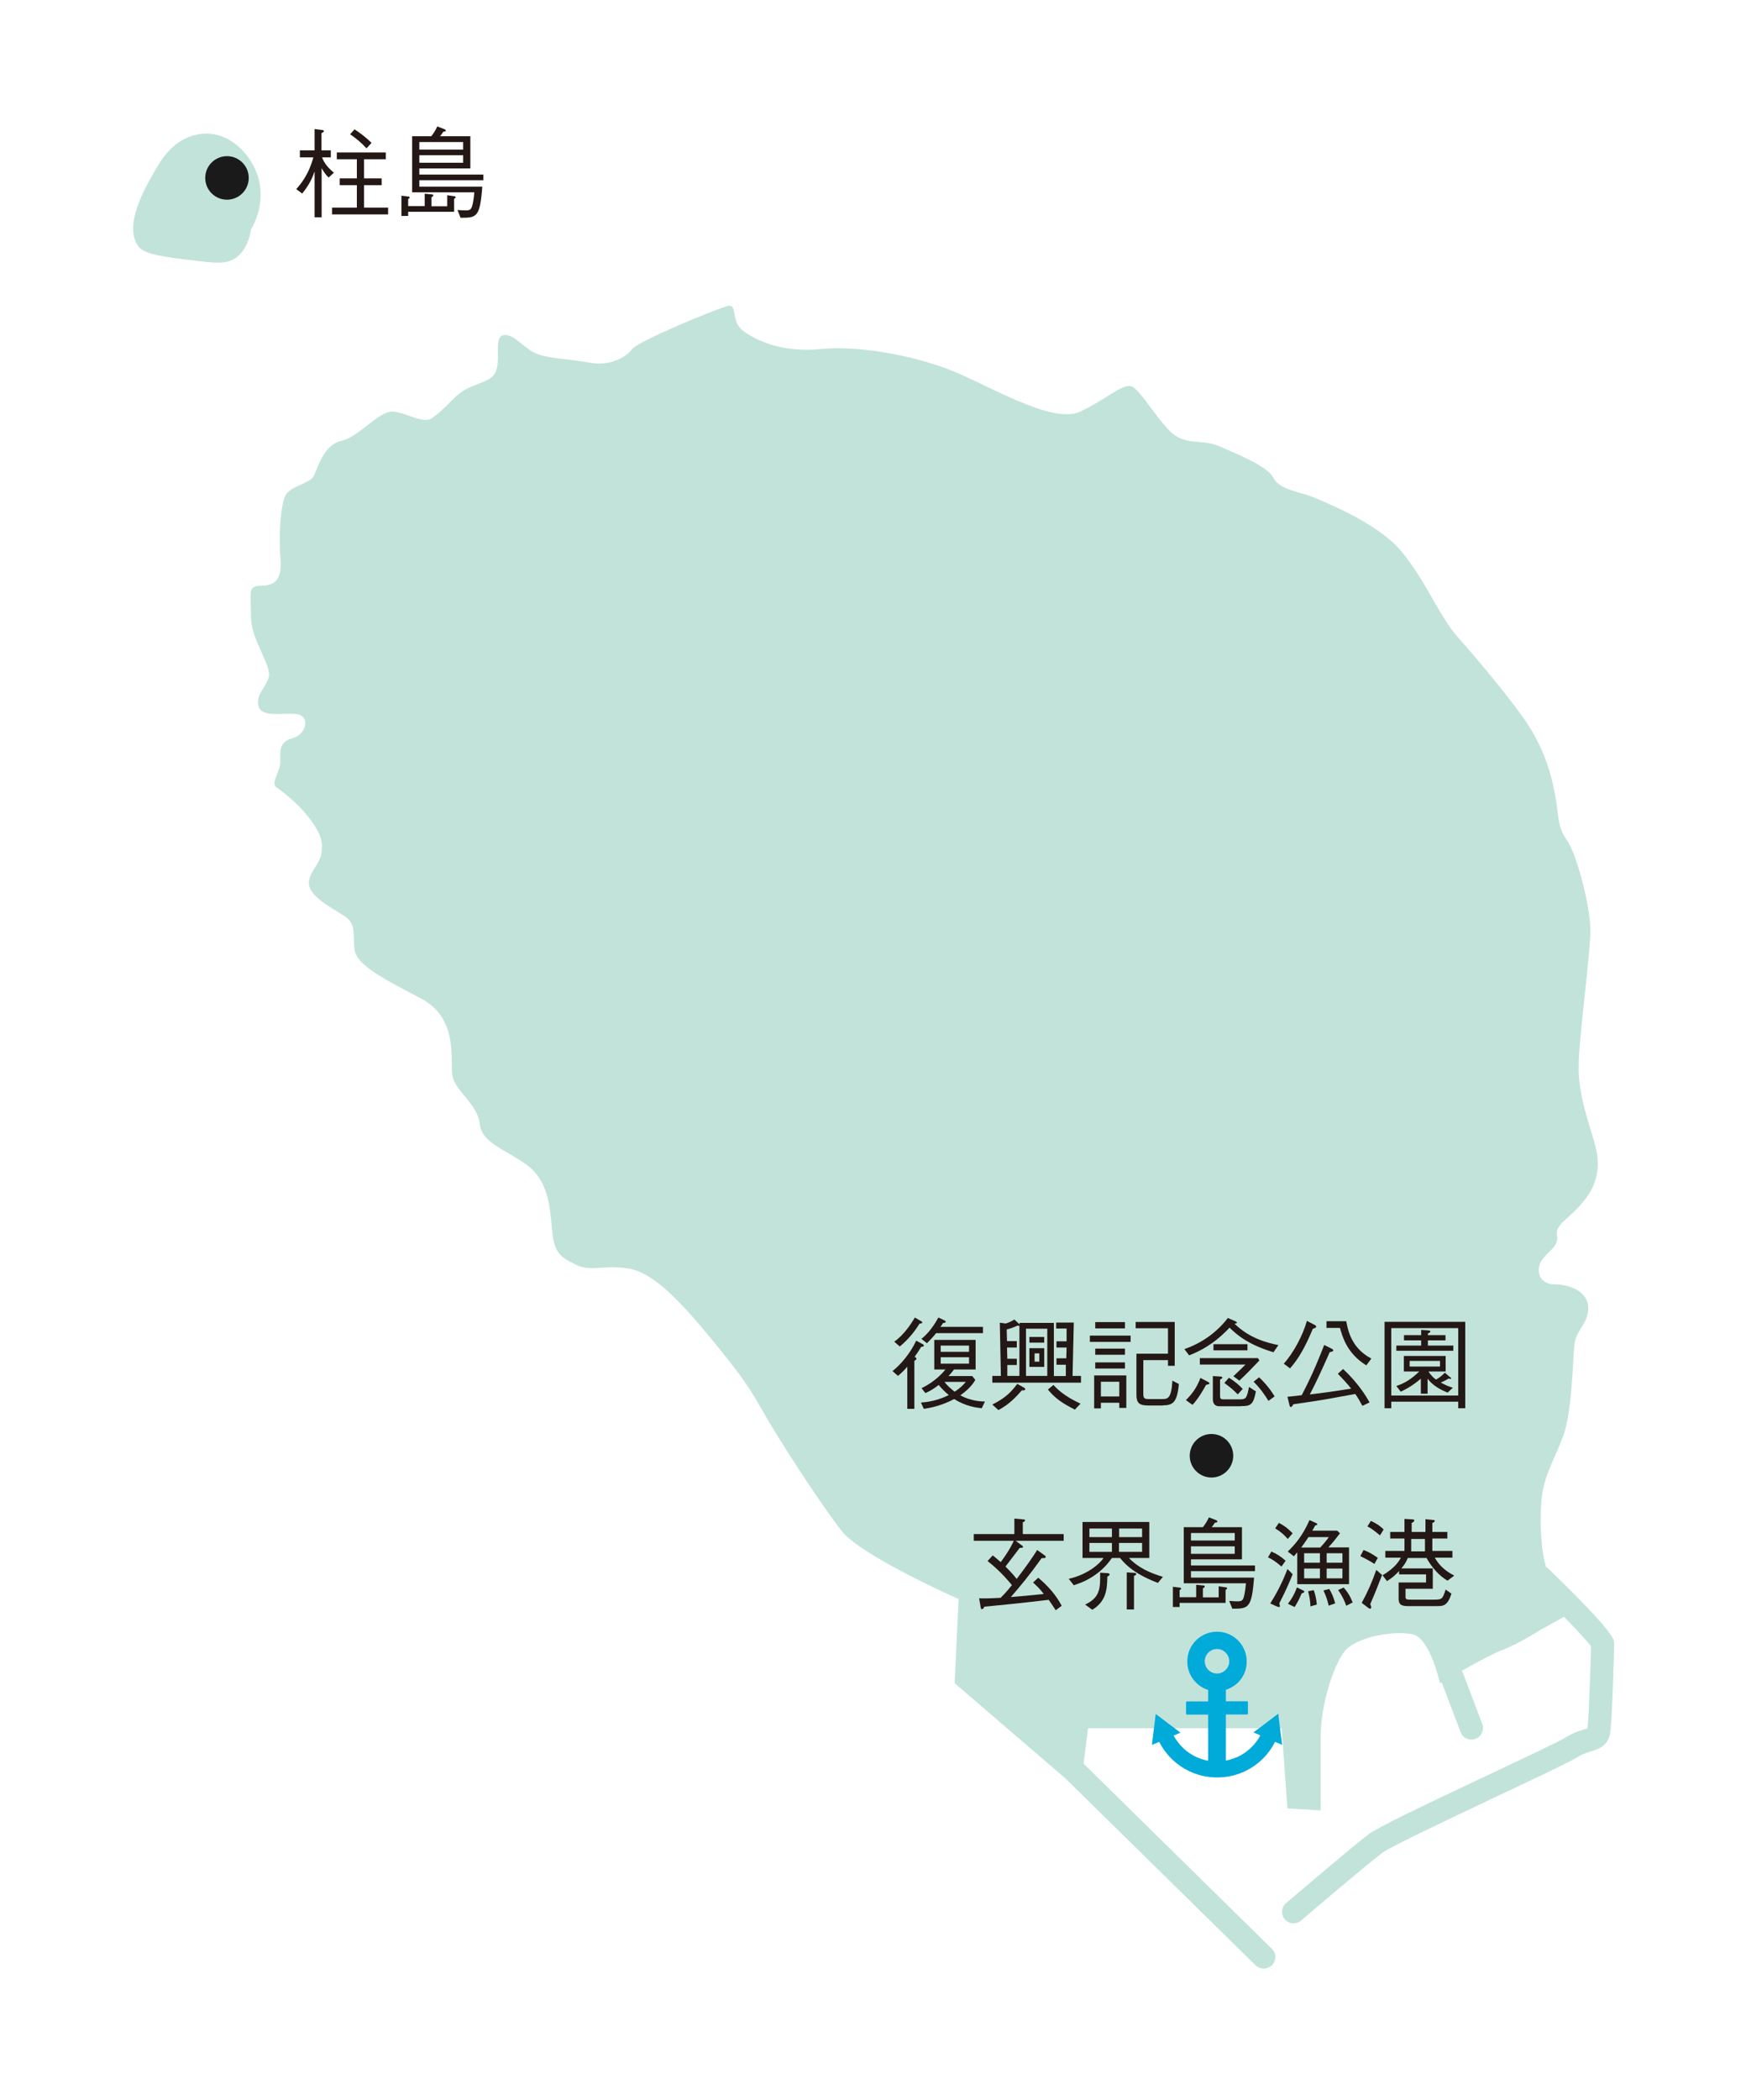 <?xml version="1.0" encoding="UTF-8"?><svg id="b" xmlns="http://www.w3.org/2000/svg" xmlns:xlink="http://www.w3.org/1999/xlink" viewBox="0 0 114 137.04"><defs><filter id="d" filterUnits="userSpaceOnUse"><feOffset dx="-1.42" dy="1.42"/><feGaussianBlur result="e" stdDeviation="2.83"/><feFlood flood-color="#929994" flood-opacity=".85"/><feComposite in2="e" operator="in"/><feComposite in="SourceGraphic"/></filter><filter id="f" filterUnits="userSpaceOnUse"><feOffset dx="-1.42" dy="1.42"/><feGaussianBlur result="g" stdDeviation="2.83"/><feFlood flood-color="#929994" flood-opacity=".85"/><feComposite in2="g" operator="in"/><feComposite in="SourceGraphic"/></filter></defs><g id="c"><path d="M17.8,13.58c-.06.4-.26,1.34-1.02,1.85-.47.31-.98.36-2.36.19-2.37-.28-3.56-.43-3.96-.96-1-1.34.41-3.78,1.02-4.85.46-.8,1.14-1.94,2.46-2.36.19-.06.69-.21,1.31-.13,1.46.18,2.59,1.47,3,2.74.56,1.75-.29,3.25-.45,3.51Z" style="fill:#c2e3da; filter:url(#d); stroke-width:0px;"/><path d="M102.38,100.87c-.37-1.13-.42-3.05-.32-4.31.13-1.66.77-2.55,1.4-4.21.64-1.66.64-5.23.77-6.13.13-.89.89-1.28.89-2.3s-1.15-1.53-2.17-1.53-1.28-.89-.89-1.53c.38-.64,1.15-.89,1.02-1.66-.13-.77.77-1.02,1.79-2.3,1.02-1.28,1.02-2.55.64-3.83s-1.02-3.06-1.02-4.85.77-7.4.77-8.94-.89-4.98-1.53-5.87c-.64-.89-.51-1.53-.77-2.94-.26-1.4-.64-2.68-1.53-4.21-.89-1.53-3.7-4.85-4.85-6.13s-2.17-3.83-3.7-5.62c-1.53-1.79-4.72-3.06-5.62-3.45-.89-.38-2.3-.51-2.68-1.28s-2.3-1.53-3.45-2.04c-1.15-.51-1.79-.13-2.81-.64-1.02-.51-2.43-3.19-3.06-3.32s-1.66.89-3.32,1.66c-1.66.77-5.23-1.28-7.79-2.43-2.55-1.15-6.51-1.91-9.06-1.66-2.55.26-4.21-.51-5.11-1.15-.89-.64-.38-1.79-1.02-1.66-.64.13-5.87,2.3-6.26,2.81-.38.51-1.4,1.15-2.81.89s-2.81-.26-3.57-.64c-.77-.38-1.4-1.28-2.04-1.15s-.13,1.66-.51,2.43c-.38.77-1.66.64-2.68,1.66-1.02,1.02-.77.77-1.4,1.28s-1.79-.38-2.68-.38-2.17,1.66-3.32,1.91c-1.15.26-1.53,1.79-1.79,2.3-.26.51-1.66.64-1.91,1.4-.26.77-.38,2.55-.26,3.96.13,1.4-.38,1.79-1.28,1.79s-.64.51-.64,2.04,1.4,3.19,1.15,3.96c-.26.77-.89,1.15-.64,1.92.26.77,2.04.26,2.68.51.64.26.38,1.28-.51,1.53s-.77.89-.77,1.53-.64,1.4-.26,1.66c.38.26,1.4,1.02,2.17,2.04.77,1.02.89,1.53.77,2.3-.13.77-1.02,1.4-.77,2.17.26.77,1.53,1.4,2.3,1.91.77.51.51,1.15.64,2.17.13,1.02,1.91,1.92,4.34,3.19,2.43,1.28,1.91,3.96,2.04,4.98.13,1.02,1.66,1.91,1.79,3.19.13,1.28,1.66,1.66,3.06,2.68,1.4,1.02,1.53,2.68,1.66,4.21.13,1.53.51,1.79,1.53,2.3,1.02.51,1.79,0,3.45.26,1.66.26,3.45,2.17,5.74,4.98,2.3,2.81,2.43,3.32,3.57,5.23,1.15,1.91,3.32,5.23,4.6,6.89,1.28,1.66,7.66,4.47,7.66,4.47l-.26,5.49,7.24,6.22,12.41,12.19c.15.14.34.21.53.21s.39-.08.54-.22c.29-.3.29-.77,0-1.06l-12.3-12.09.29-2.31h12.64l.38,5.23,2.17.13v-4.85c0-1.91.77-4.47,1.53-5.49.77-1.02,3.32-1.4,4.47-1.15s1.79,3.19,1.79,3.19c0,0,.04-.02.11-.06l1.24,3.26c.11.3.4.48.7.48.09,0,.18-.02.27-.05.39-.15.58-.58.44-.97l-1.32-3.48c.94-.53,2.1-1.15,2.66-1.36,1.02-.38,2.43-1.28,2.43-1.28l1.57-.87c.87.89,1.54,1.62,1.76,1.92-.02.96-.13,4.6-.23,5.36-.06.02-.13.04-.19.06-.32.09-.75.22-1.27.55-.4.25-2.74,1.35-5.01,2.42-4.33,2.04-7.21,3.42-7.81,3.87-1.03.77-5.22,4.35-5.4,4.5-.31.27-.35.74-.08,1.06.15.17.36.26.57.26.17,0,.35-.06.49-.18.04-.04,4.33-3.7,5.33-4.44.53-.39,4.59-2.31,7.55-3.71,2.91-1.37,4.71-2.23,5.16-2.51.35-.22.65-.31.91-.39.42-.13,1.06-.32,1.22-1.12.15-.76.27-5.55.27-5.89,0-.32-.02-.76-4.39-5Z" style="fill:#c2e3da; filter:url(#f); stroke-width:0px;"/><path d="M66.3,100.53l.42.31c.06.05.08.07.08.1,0,.04-.04.07-.22.06-.27.35-.55.73-.93,1.22.51.51.61.66.73.81.6-.79.98-1.32,1.34-1.89l.47.34c.07.05.09.08.09.11,0,.09-.14.08-.27.08-.83,1.16-1.36,1.79-2.01,2.54,1.24-.1,1.74-.16,2.15-.2-.25-.33-.4-.47-.7-.75l.34-.31c.62.52,1.16,1.12,1.53,1.83l-.39.29c-.25-.38-.29-.44-.46-.68-1.91.23-3.07.34-4.2.45-.04.08-.08.16-.16.16-.06,0-.08-.08-.08-.12l-.1-.59c.23.01.46.02,1.4-.03.12-.12.28-.26.74-.83-.38-.46-.88-1.01-1.59-1.57l.34-.37c.09.07.14.12.52.44.06-.08.6-.8.85-1.39h-2.61v-.44h2.65v-1.01l.56.05c.07,0,.14.02.14.07s-.07.09-.15.12v.77h2.67v.44h-3.17Z" style="fill:#231815; stroke-width:0px;"/><path d="M75.61,103.29c-1.44-.55-2.06-1.11-2.48-1.63h-.53c-.14.19-.44.63-1.02,1.05-.48.35-.89.54-1.47.73l-.33-.42c1.18-.26,2.02-.96,2.27-1.36h-1.37v-2.35h4.36v2.35h-1.33c.62.65,1.41.99,2.22,1.23l-.33.4ZM72.3,102.88c-.01.84-.08,1.61-.98,2.16l-.47-.34c1.01-.47.99-1.11.98-2.08l.47.03s.15,0,.15.09c0,.05-.05.08-.15.14ZM72.6,99.74h-1.47v.56h1.47v-.56ZM72.6,100.68h-1.47v.58h1.47v-.58ZM74.57,100.68h-1.51v.58h1.51v-.58ZM74.57,99.74h-1.5v.56h1.5v-.56ZM74.04,102.84v2.18h-.47v-2.42l.48.03s.14,0,.14.08c0,.04-.04.08-.15.12Z" style="fill:#231815; stroke-width:0px;"/><path d="M79.58,103.51l.42.06c.07,0,.12.03.12.07s-.02.06-.1.1v.85h-3v.27h-.44v-1.32l.42.05c.08,0,.12.04.12.08s-.04.06-.1.08v.47h1.08v-.81l.42.04c.07,0,.14.01.14.07s-.07.09-.12.12v.59h1.03v-.72ZM81.09,99.66v2.09h-3.33v.4h4.18v.37h-4.18v.42h4.12c-.15,2.02-.38,2.03-1.42,2.03l-.2-.51c.16.02.39.03.56.03.3,0,.36-.1.43-.45.01-.07.07-.34.1-.73h-4.06v-3.66h1.25c.16-.21.26-.35.39-.64l.42.16s.14.05.14.11c0,.05-.06.06-.17.08-.07.12-.12.18-.21.29h1.98ZM80.62,100.52v-.49h-2.86v.49h2.86ZM80.62,101.39v-.49h-2.86v.49h2.86Z" style="fill:#231815; stroke-width:0px;"/><path d="M83.67,102.22c-.4-.35-.64-.49-.88-.6l.22-.38c.33.14.59.3.93.6l-.27.38ZM83.53,104.62c.03.14.04.16.04.18,0,.05-.03.06-.07.06-.05,0-.1-.03-.14-.04l-.42-.19c.42-.68.79-1.37,1.12-2.25l.34.34c-.16.4-.38.94-.87,1.9ZM84.08,100.42c-.25-.29-.46-.47-.82-.69l.24-.36c.29.15.55.32.9.68l-.32.37ZM84.7,103.37v-2.08c-.07.08-.08.1-.22.26l-.4-.31c.49-.47.98-1.05,1.42-2.05l.47.21s.04.03.04.06c0,.03,0,.04-.14.08-.08.16-.12.22-.19.34h1.63l.18.17c-.28.37-.49.63-.76.92h1.35v2.4h-3.39ZM84.99,103.97c-.2.47-.33.68-.46.89l-.44-.21c.27-.35.42-.62.59-1.07l.38.19c.06.03.1.05.1.08,0,.08-.13.11-.18.12ZM85.43,100.3c-.17.27-.33.48-.47.68h1.24c.25-.27.4-.45.56-.68h-1.32ZM86.18,101.35h-1.03v.62h1.03v-.62ZM86.18,102.35h-1.03v.64h1.03v-.64ZM85.56,104.81c-.01-.32-.04-.54-.15-.98l.37-.07c.09.27.16.53.2.94l-.42.12ZM86.75,104.76c-.1-.42-.18-.64-.34-.98l.38-.1c.18.31.27.52.39.94l-.42.15ZM87.65,101.35h-1.03v.62h1.03v-.62ZM87.65,102.35h-1.03v.64h1.03v-.64ZM87.9,104.78c-.13-.36-.26-.64-.53-1.03l.36-.16c.22.24.39.49.59.97l-.42.22Z" style="fill:#231815; stroke-width:0px;"/><path d="M89.74,102.05c-.29-.19-.57-.34-.92-.51l.21-.4c.33.12.58.27.93.51l-.22.4ZM89.46,104.67c.03.05.07.14.07.21s-.05.09-.08.09c-.03,0-.05-.01-.12-.06l-.42-.32c.41-.76.66-1.33.95-2.15l.38.33c-.31.81-.53,1.35-.77,1.9ZM90.11,100.19c-.49-.41-.7-.53-.83-.59l.23-.36c.53.25.73.46.83.56l-.24.39ZM94.51,103.14c-.58-.34-1.03-.88-1.37-1.48h-1.22c-.16.34-.18.38-.42.68h2.05v1.33h-1.78v.49c0,.2.03.22.36.22h1.51c.53,0,.55-.06.75-.66l.38.27c-.27.81-.53.81-.99.81h-1.87c-.51,0-.59-.18-.59-.5v-1.04h1.79v-.53h-1.76v-.22c-.27.29-.46.45-.79.66l-.29-.38c.83-.49,1.08-.94,1.2-1.15h-1.02v-.44h1.25v-.81h-.93v-.43h.93v-.85l.51.03c.08.01.13.01.13.07,0,.08-.08.12-.17.16v.59h.9v-.83l.51.05s.1,0,.1.06c0,.07-.11.12-.16.13v.59h.98v.43h-.98v.81h1.31v.44h-1.15c.25.44.6.82,1.27,1.17l-.41.31ZM93.04,100.42h-.9v.81h.9v-.81Z" style="fill:#231815; stroke-width:0px;"/><path d="M58.28,89.46c.52-.41,1.15-1.14,1.54-1.98l.43.23s.07.04.07.09c0,.06-.06.07-.18.09-.16.27-.23.37-.42.64.09.07.12.08.12.13,0,.05-.1.11-.14.14v3.13h-.46v-2.75c-.21.24-.35.38-.61.6l-.36-.32ZM58.38,87.55c.6-.4,1.14-1.2,1.35-1.58l.4.23s.09.05.09.09c0,.06-.07.06-.18.08-.21.34-.64.96-1.29,1.49l-.37-.32ZM60.13,91.52c.37-.03,1.03-.1,1.82-.49-.23-.19-.44-.39-.66-.66-.39.31-.7.46-.87.53l-.25-.32c.22-.11.96-.47,1.56-1.22h-.73v-1.93h2.7v1.93h-1.41c-.12.16-.23.29-.36.43h1.55l.2.25c-.23.41-.59.73-.98,1.01.69.37,1.35.4,1.61.4l-.21.44c-.37-.04-1.05-.13-1.8-.6-.88.46-1.59.58-1.98.64l-.19-.41ZM60.16,87.36c.55-.41.96-1.12,1.11-1.39l.38.18s.1.05.1.1c0,.06-.13.08-.18.08-.05.09-.09.15-.17.25h2.78v.41h-3.06c-.2.25-.36.42-.6.66l-.36-.29ZM63.27,88.21v-.41h-1.85v.41h1.85ZM63.27,88.98v-.42h-1.85v.42h1.85ZM61.67,90.17c.14.21.44.47.66.64.39-.25.58-.46.73-.64h-1.4Z" style="fill:#231815; stroke-width:0px;"/><path d="M66.72,90.72c-.35.4-.8.9-1.53,1.29l-.4-.36c.91-.46,1.24-.84,1.63-1.35l.43.24s.09.05.09.1c0,.09-.12.09-.22.08ZM64.79,90.22v-.44h.56l-.07-3.47.39.05c.22-.07.35-.13.56-.26l.3.28s.03.03.04.04v-.1h2.24v3.47h.78v-.74s-.61,0-.61,0v-.42h.64l.02-.7h-.66v-.41h.66v-.83s-.68,0-.68,0v-.39h1.15l-.08,3.48h.55v.44h-5.77ZM66.57,86.51c-.07,0-.1,0-.14-.01-.26.12-.47.19-.7.25l.02.76h.64v.42h-.64l.02.73h.62v.41h-.62v.71h.79v-3.26ZM68.38,86.7h-1.39v3.08h1.39v-3.08ZM67.21,87.61v-.37h.97v.37h-.97ZM67.21,89.19v-1.22h.97v1.22h-.97ZM67.86,88.31h-.31v.54h.31v-.54ZM70.18,91.98c-.86-.44-1.3-.75-1.76-1.31l.36-.3c.27.29.72.74,1.77,1.22l-.37.39Z" style="fill:#231815; stroke-width:0px;"/><path d="M71.16,87.56v-.41h2.66v.41h-2.66ZM73.08,91.87v-.34h-1.2v.37h-.44v-2.15h2.1v2.12h-.46ZM71.51,86.68v-.41h1.94v.41h-1.94ZM71.51,88.4v-.4h1.94v.4h-1.94ZM71.51,89.3v-.4h1.94v.4h-1.94ZM73.08,90.16h-1.2v.96h1.2v-.96ZM75.93,91.71h-.95c-.6,0-.78-.16-.78-.71v-2.67h2.06v-1.66h-2.11v-.41h2.55v2.86h-.44v-.37h-1.61v2.23c0,.29.12.31.34.31h.92c.34,0,.57-.05.64-1.2l.42.22c-.11,1.23-.41,1.39-1.05,1.39Z" style="fill:#231815; stroke-width:0px;"/><path d="M83.16,88.24c-1.56-.47-2.33-1.06-2.88-1.61-1.02,1.09-1.95,1.54-2.64,1.81l-.31-.41c1.12-.38,2.12-1.09,2.84-2.03l.5.22s.09.04.09.08c0,.06-.09.06-.16.07,1.01.99,2.2,1.26,2.87,1.4l-.32.46ZM78.75,90.36c-.46.83-.73,1.14-.89,1.31l-.43-.31c.41-.41.7-.79.95-1.45l.51.27s.08.04.08.08c0,.07-.15.09-.22.1ZM80.92,90.09l-.39-.29c.4-.37.64-.61.79-.76h-2.98v-.42h3.79l.1.15c-.57.59-.77.81-1.31,1.32ZM81.04,91.76h-1.43c-.29,0-.42-.18-.42-.46v-1.51l.47.03c.08,0,.15.02.15.06,0,.06-.1.12-.15.14v1.05c0,.2.03.24.27.24h1.01c.41,0,.47-.07.61-.81l.45.29c-.17.9-.36.96-.97.96ZM79.23,88.11v-.4h2.22v.4h-2.22ZM80.82,90.99c-.31-.31-.46-.44-.88-.75l.3-.34c.42.26.63.45.9.73l-.33.36ZM82.82,91.41c-.27-.44-.57-.86-.97-1.25l.36-.29c.45.42.83.93,1.01,1.25l-.4.29Z" style="fill:#231815; stroke-width:0px;"/><path d="M85.72,86.7c-.53,1.27-.95,1.97-1.49,2.59l-.41-.31c.64-.7,1.26-1.88,1.51-2.79l.54.28s.07.06.07.08c0,.08-.1.12-.21.15ZM88.95,91.73c-.18-.34-.25-.46-.46-.77-.41.07-1.33.24-2,.36-.47.08-1.13.18-2.04.31-.03.05-.1.18-.17.18-.05,0-.07-.05-.08-.1l-.14-.57c.12-.01.16-.01.22-.02.12-.01.61-.07.71-.08.75-1.43,1.19-2.56,1.47-3.28l.5.25c.07.04.09.06.09.1,0,.07-.08.09-.23.12-.6,1.35-.83,1.85-1.3,2.76.83-.09,1.8-.24,2.7-.38-.27-.35-.61-.7-.87-.97l.34-.31c.55.5,1.26,1.31,1.73,2.18l-.46.22ZM89.21,89.09c-1.28-.78-1.57-1.91-1.72-2.44h-.88v-.44h1.29c.11.6.33,1.75,1.64,2.44l-.33.44Z" style="fill:#231815; stroke-width:0px;"/><path d="M90.4,86.25h5.27v5.64h-.46v-.43h-4.37v.43h-.44v-5.64ZM95.21,91.06v-4.4h-4.37v4.4h4.37ZM92.79,86.78l.46.03c.13,0,.14.06.14.08,0,.05-.05.07-.16.12v.11h1.15v.34h-1.15v.34h1.66v.34h-3.72v-.34h1.62v-.34h-1.12v-.34h1.12v-.34ZM94.69,89.86s.06.05.06.08c0,.03-.03.04-.05.04-.03,0-.08-.02-.11-.03-.25.15-.42.22-.52.26.34.2.62.29.79.34l-.34.32c-.5-.2-.98-.47-1.31-.91v.98h-.44v-.98c-.27.23-.64.53-1.31.85l-.29-.37c.56-.19.96-.44,1.5-.95h-1.01v-1.01h2.73v1.01h-1.12c.16.27.36.44.49.53.2-.11.36-.23.58-.45l.33.29ZM94.02,89.17v-.37h-1.98v.37h1.98Z" style="fill:#231815; stroke-width:0px;"/><path d="M21.46,11.59c-.16-.16-.29-.31-.46-.62v3.21h-.46v-2.99c-.13.37-.32.84-.81,1.44l-.39-.29c.14-.15.44-.49.72-1.03.25-.48.34-.85.4-1.04h-.88v-.46h.96v-1.39l.47.06c.06,0,.14.03.14.07,0,.04-.03.07-.16.14v1.12h.61v.46h-.57c.06.16.19.52.77,1l-.35.32ZM21.68,13.99v-.44h1.62v-1.47h-1.12v-.44h1.12v-1.25h-1.31v-.44h3.2v.44h-1.42v1.25h1.15v.44h-1.15v1.47h1.57v.44h-3.67ZM23.93,9.68c-.32-.35-.62-.61-1.07-.92l.29-.32c.43.28.73.52,1.11.88l-.33.36Z" style="fill:#231815; stroke-width:0px;"/><path d="M29.21,12.74l.42.06c.07,0,.12.03.12.07s-.02.06-.1.1v.85h-3v.27h-.44v-1.32l.42.05c.08,0,.12.04.12.08s-.04.06-.1.08v.47h1.08v-.81l.42.04c.07,0,.14.01.14.07s-.07.09-.12.12v.59h1.03v-.72ZM30.71,8.9v2.09h-3.33v.4h4.18v.37h-4.18v.42h4.11c-.15,2.02-.38,2.03-1.42,2.03l-.2-.51c.16.02.39.03.56.03.3,0,.36-.1.44-.45.01-.07.07-.34.1-.73h-4.06v-3.66h1.25c.16-.21.26-.35.39-.64l.42.16s.14.05.14.11c0,.05-.06.06-.17.08-.07.12-.12.18-.21.29h1.98ZM30.24,9.76v-.49h-2.86v.49h2.86ZM30.24,10.62v-.49h-2.86v.49h2.86Z" style="fill:#231815; stroke-width:0px;"/><circle cx="79.1" cy="94.99" r="1.42" style="fill:#1a1a1a; stroke-width:0px;"/><circle cx="14.82" cy="11.61" r="1.42" style="fill:#1a1a1a; stroke-width:0px;"/><path d="M83.71,113.83h0s-.17-1.34-.17-1.34l-.08-.67h0s0,0,0,0l-1.08.82-.54.4h0s0,0,0,0l.41.18.04.02c-.15.28-.34.53-.56.75-.3.3-.64.53-1.02.69-.2.08-.41.15-.62.19-.02,0-.03,0-.05.01v-3.01h1.39s.05-.02.05-.05v-.76s-.02-.05-.05-.05h-1.39v-.75c.25-.08.48-.21.68-.37h0s.07-.06.11-.1c.01-.01.03-.03.04-.04.02-.02.04-.05.06-.07.01-.02.03-.03.04-.05.02-.02.04-.05.06-.07,0-.01.02-.02.02-.03.02-.03.04-.06.06-.09,0,0,0,0,0,0,.19-.3.29-.65.29-1.03,0-1.07-.87-1.94-1.94-1.94s-1.94.87-1.94,1.94c0,.42.13.81.36,1.13,0,0,.01.02.02.03.02.02.04.05.06.07.01.02.02.03.04.05.02.02.04.04.06.06.01.02.03.03.04.05.03.03.05.05.08.07.01,0,.02.02.03.03.2.17.42.29.67.37v.75h-1.39s-.05.02-.05.05v.76s.02.05.05.05h1.39v3.01c-.23-.04-.46-.11-.67-.2-.38-.16-.73-.39-1.02-.69-.21-.21-.39-.45-.54-.71,0-.01-.02-.03-.02-.04l.3-.13.15-.06h0s0,0,0,0l-1.08-.81-.54-.41h0s0,0,0,0l-.17,1.35-.08.67h0s0,0,0,0l.48-.2c.2.4.46.76.78,1.08.39.39.84.69,1.35.91.52.22,1.08.33,1.65.33s1.13-.11,1.65-.33c.5-.21.96-.52,1.35-.91.32-.32.58-.68.78-1.08l.32.13.16.07h0ZM79.46,107.6c.44,0,.8.36.8.8s-.36.8-.8.8-.8-.36-.8-.8.36-.8.8-.8Z" style="fill:#00aad9; stroke-width:0px;"/></g></svg>
